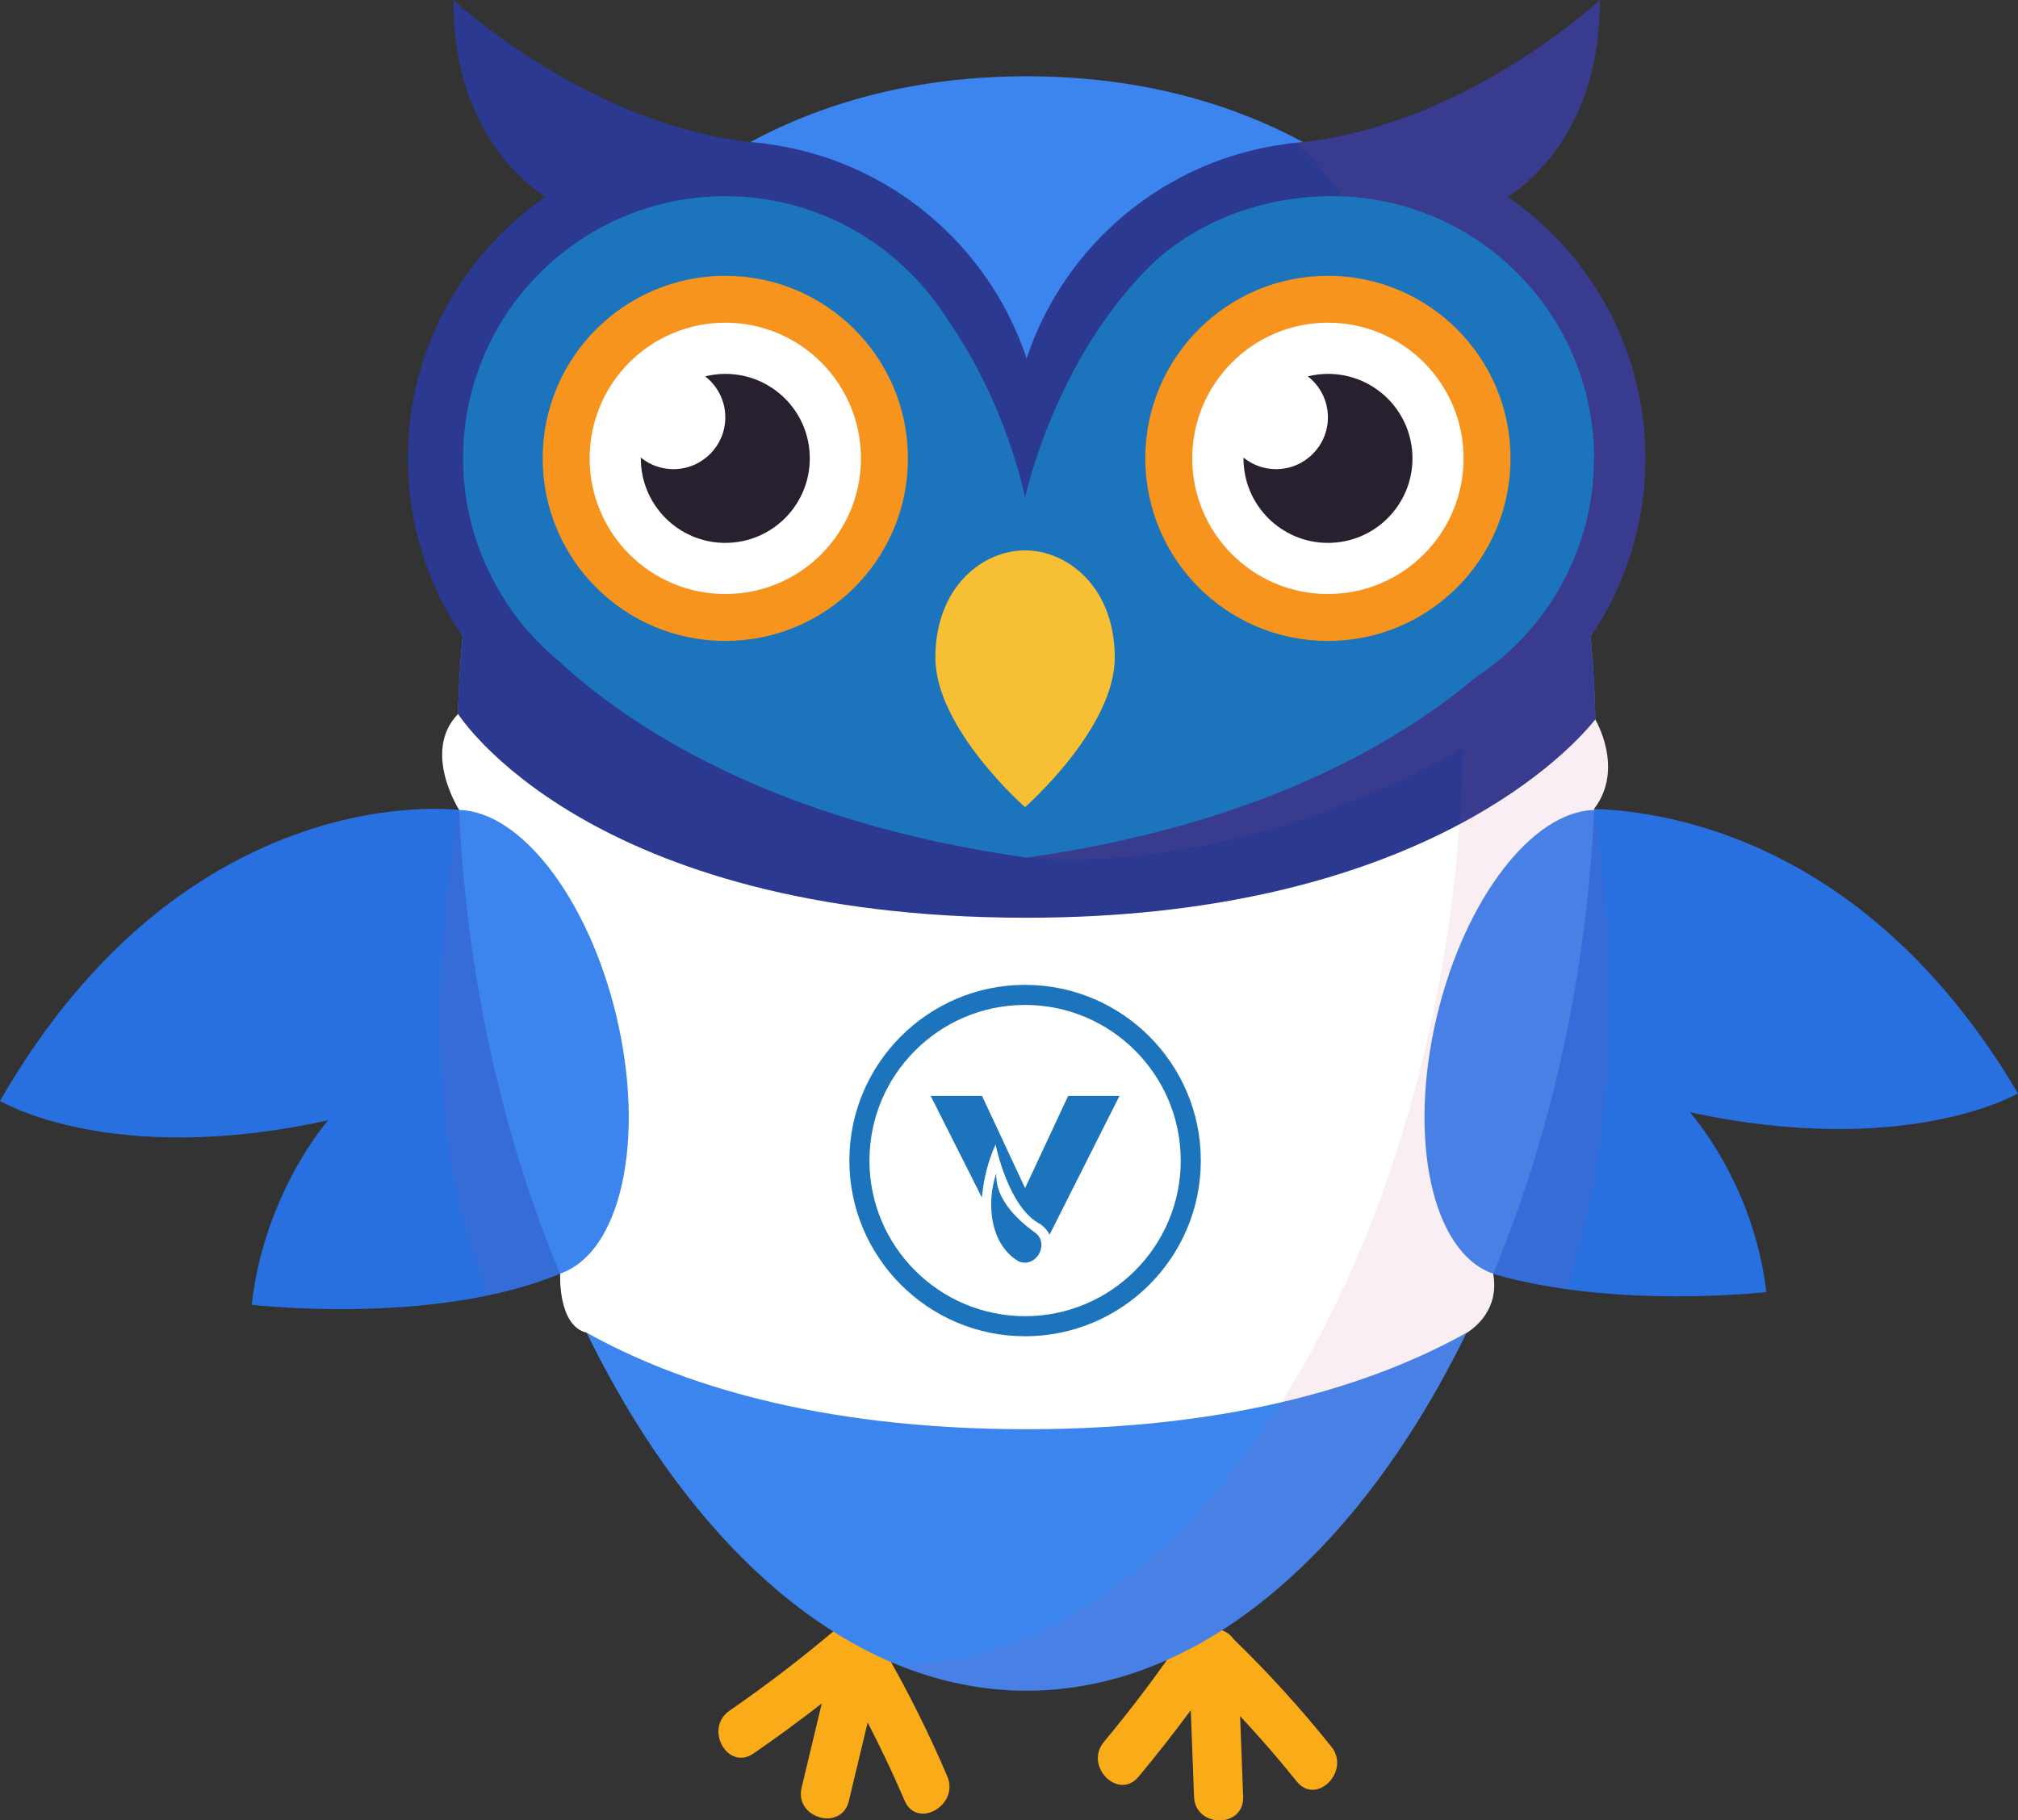 <svg xmlns="http://www.w3.org/2000/svg" xmlns:xlink="http://www.w3.org/1999/xlink" viewBox="0 0 371.85 335.48"><rect x="0" y="0" width="371.85" height="335.48" fill="#333333" stroke="none"/><defs><style>      .cls-1 {        clip-path: url(#clippath-11);      }      .cls-2 {        fill: #29202f;      }      .cls-2, .cls-3, .cls-4, .cls-5, .cls-6, .cls-7, .cls-8, .cls-9, .cls-10, .cls-11, .cls-12 {        stroke-width: 0px;      }      .cls-3 {        fill: #3c85ef;      }      .cls-4 {        fill: #286fe0;      }      .cls-13 {        opacity: .1;      }      .cls-13, .cls-14 {        mix-blend-mode: multiply;      }      .cls-15 {        clip-path: url(#clippath-2);      }      .cls-16 {        clip-path: url(#clippath-13);      }      .cls-17 {        isolation: isolate;      }      .cls-5 {        fill: #b55383;      }      .cls-18 {        clip-path: url(#clippath-6);      }      .cls-6 {        fill: none;      }      .cls-19 {        clip-path: url(#clippath-7);      }      .cls-20 {        clip-path: url(#clippath-1);      }      .cls-21 {        clip-path: url(#clippath-4);      }      .cls-7 {        fill: #1c75bc;      }      .cls-22 {        clip-path: url(#clippath-12);      }      .cls-14 {        opacity: .2;      }      .cls-8 {        fill: #f7941e;      }      .cls-9 {        fill: #2b3990;      }      .cls-23 {        clip-path: url(#clippath-9);      }      .cls-24 {        clip-path: url(#clippath);      }      .cls-10 {        fill: #f7bf34;      }      .cls-25 {        clip-path: url(#clippath-3);      }      .cls-11 {        fill: #faab18;      }      .cls-26 {        clip-path: url(#clippath-8);      }      .cls-12 {        fill: #fff;      }      .cls-27 {        clip-path: url(#clippath-14);      }      .cls-28 {        clip-path: url(#clippath-5);      }      .cls-29 {        clip-path: url(#clippath-10);      }    </style><clipPath id="clippath"><rect class="cls-6" x="252.82" y="149.77" width="43.68" height="87.83"></rect></clipPath><clipPath id="clippath-1"><rect class="cls-6" x="81.09" y="149.27" width="45.36" height="89.39"></rect></clipPath><clipPath id="clippath-2"><rect class="cls-6" x="144.64" width="158.54" height="311.58"></rect></clipPath><clipPath id="clippath-3"><rect class="cls-6" x="267.7" y="138.81" width=".35" height=".23"></rect></clipPath><clipPath id="clippath-4"><rect class="cls-6" x="268.51" y="138.22" width=".44" height=".29"></rect></clipPath><clipPath id="clippath-5"><rect class="cls-6" x="268.05" y="138.51" width=".46" height=".3"></rect></clipPath><clipPath id="clippath-6"><rect class="cls-6" x="268.95" y="138.19" width=".06" height=".03"></rect></clipPath><clipPath id="clippath-7"><rect class="cls-6" x="269.5" y="137.8" width=".1" height=".07"></rect></clipPath><clipPath id="clippath-8"><rect class="cls-6" x="269.01" y="137.87" width=".49" height=".32"></rect></clipPath><clipPath id="clippath-9"><rect class="cls-6" x="262.91" y="142.1" width=".04" height=".02"></rect></clipPath><clipPath id="clippath-10"><rect class="cls-6" x="262.95" y="141.97" width=".2" height=".13"></rect></clipPath><clipPath id="clippath-11"><rect class="cls-6" x="263.15" y="141.77" width=".3" height=".2"></rect></clipPath><clipPath id="clippath-12"><rect class="cls-6" x="263.45" y="141.56" width=".34" height=".21"></rect></clipPath><clipPath id="clippath-13"><rect class="cls-6" x="264.8" y="139.03" width="2.9" height="1.87"></rect></clipPath><clipPath id="clippath-14"><rect class="cls-6" x="263.79" y="140.9" width="1.01" height=".65"></rect></clipPath></defs><g class="cls-17"><g id="Calque_2" data-name="Calque 2"><g id="Calque_1-2" data-name="Calque 1"><g><path class="cls-11" d="M174.56,327.38c-3.49-8.2-7.48-16.15-11.96-23.85-.02-.03-.03-.05-.05-.08-.42-1.24-1.39-2.17-2.54-2.68-1.6-1.49-4.16-2.05-6.29-.25-6.2,5.22-12.62,10.14-19.29,14.74-4.76,3.28-.36,11.19,4.44,7.88,4.27-2.95,8.45-6.02,12.55-9.2-1.24,5.17-2.48,10.34-3.71,15.51-1.35,5.65,7.35,8.11,8.71,2.44,1.15-4.82,2.31-9.64,3.46-14.46,2.43,4.71,4.71,9.5,6.8,14.39,2.28,5.35,10.14.87,7.88-4.44"></path><path class="cls-11" d="M245.32,321.89c-5.57-6.96-11.55-13.54-17.94-19.75-.02-.02-.05-.04-.07-.06-.73-1.08-1.92-1.72-3.17-1.9-1.94-1-4.56-.85-6.12,1.45-4.56,6.7-9.42,13.16-14.61,19.39-3.7,4.44,2.67,10.88,6.4,6.4,3.32-3.99,6.52-8.07,9.61-12.24.2,5.31.4,10.63.6,15.94.22,5.8,9.27,5.83,9.05,0-.19-4.95-.37-9.9-.56-14.86,3.61,3.88,7.1,7.88,10.42,12.03,3.64,4.54,10-1.89,6.4-6.4"></path><path class="cls-4" d="M287.24,149.26s49.97-6.48,84.61,52.25c0,0-20.55,12.08-60.47,3.47,0,0,11.74,12.93,14.09,33.14,0,0-33.66,3.86-56.84-5.6-41.38-16.89-14.86-36.9-14.86-36.9l33.47-46.36Z"></path><g class="cls-13"><g class="cls-24"><path class="cls-5" d="M254.77,205.09c-1.17,3.23-1.76,11.37-1.95,18.52,3.58,2.99,8.67,5.99,15.82,8.91,6.24,2.55,13.25,4.12,20.15,5.08,13.74-41.91,4.95-87.83,4.95-87.83,0,0-36.92,49.69-38.96,55.32"></path></g></g><path class="cls-4" d="M84.61,149.27s-49.97-6.65-84.61,53.62c0,0,20.55,12.4,60.47,3.56,0,0-11.74,13.27-14.09,34.01,0,0,33.66,3.96,56.84-5.74,41.38-17.33,14.86-37.87,14.86-37.87l-33.47-47.58Z"></path><g class="cls-13"><g class="cls-20"><path class="cls-5" d="M90.24,238.66c4.49-.96,8.89-2.23,12.97-3.94,41.38-17.33,14.87-37.87,14.87-37.87l-33.47-47.58s-10.9,52.8,5.64,89.39"></path></g></g><path class="cls-3" d="M294.03,137.22c0-84.07-46.95-123.17-104.86-123.17s-104.86,39.11-104.86,123.17c0,91,46.95,174.36,104.86,174.36s104.86-83.36,104.86-174.36"></path><path class="cls-9" d="M303.19,84.47c0-19.99-10.03-37.63-25.34-48.18,4.38-2.87,17.03-13.14,16.95-36.29,0,0-24.2,22.62-54.38,26.15-.58.04-1.14.11-1.72.17-.46.04-.93.1-1.4.13v.04c-22.58,2.85-41.16,18.55-48.13,39.58-6.97-21.03-25.54-36.72-48.13-39.58v-.04c-.46-.03-.92-.09-1.39-.13-.57-.06-1.14-.13-1.72-.17C107.75,22.62,83.55,0,83.55,0c-.08,23.15,12.56,33.43,16.94,36.29-15.3,10.55-25.34,28.19-25.34,48.18,0,12.2,3.74,23.52,10.12,32.89-.62,6.32-.96,12.92-.96,19.86,0,.73.03,1.45.03,2.18l4.74,3.57s38.83,39.96,100.8,34.68c61.75-5.27,103.75-33.52,104.04-33.72.06-2.23.11-4.46.11-6.71,0-6.93-.34-13.54-.96-19.86,6.38-9.37,10.12-20.69,10.12-32.89"></path><path class="cls-12" d="M293.94,132.58l-.02.05c-6.23,7.8-35.42,36.5-104.75,36.5-81.1,0-104.73-37.51-104.76-37.56-6.72,6.93.2,17.7.21,17.7,11.25.26,23.71,16.16,28.92,37.83,5.51,22.92.87,43.77-10.32,47.61,0,0-.49,9.66,4.91,10.9,16.18,9.04,41.92,17.78,81.05,17.78s64.85-8.72,81.03-17.76v.03s6.29-3.42,4.94-10.89l-.05.02s.02-.05.03-.07c-11.19-3.85-15.83-24.7-10.32-47.61,5.21-21.67,17.67-37.58,28.92-37.83,0-.07,0-.14.01-.22,5.66-7.4.21-16.47.21-16.47"></path><g class="cls-13"><g class="cls-15"><path class="cls-5" d="M193.13,311.44c.71-.05,1.41-.09,2.12-.16.31-.03.62-.08.92-.12.7-.08,1.39-.16,2.08-.26.29-.04.58-.11.86-.15.71-.12,1.41-.23,2.12-.37.26-.05.52-.12.79-.18.72-.16,1.45-.31,2.17-.49.26-.07.52-.15.79-.22.71-.19,1.43-.38,2.14-.6.22-.07.43-.14.64-.21.76-.24,1.51-.48,2.27-.75.15-.05.29-.11.43-.17.82-.29,1.63-.6,2.44-.93.1-.04.2-.09.29-.13.85-.35,1.7-.71,2.55-1.1.08-.03.16-.08.24-.11.86-.4,1.72-.81,2.58-1.25,0,0,.01,0,.02,0,20.51-10.48,38.42-31.47,51.63-58.57h0s6.27-3.42,4.93-10.89l-.04.02c1.01-2.42,1.95-4.91,2.89-7.4.33-.86.67-1.7.99-2.57.88-2.44,1.7-4.93,2.52-7.43.28-.86.58-1.7.86-2.57.79-2.53,1.51-5.12,2.23-7.71.24-.88.51-1.74.75-2.63.69-2.59,1.3-5.23,1.91-7.87.21-.92.46-1.83.66-2.77.57-2.62,1.07-5.29,1.57-7.95.18-.99.4-1.95.57-2.94.47-2.7.86-5.43,1.25-8.17.14-.98.32-1.95.45-2.94.42-3.24.77-6.52,1.07-9.81.05-.49.12-.98.16-1.47.33-3.81.59-7.64.76-11.49,5.25-6.86.96-15.14.3-16.31l-.11.05c-.11-5.09-.36-10.06-.81-14.82-.02-.2-.03-.41-.04-.61,6.38-9.37,10.12-20.69,10.12-32.89,0-19.99-10.03-37.63-25.34-48.18,4.38-2.87,17.03-13.14,16.95-36.29,0,0-24.2,22.62-54.38,26.15-.12,0-.24.03-.36.03-.45.04-.91.09-1.36.13,0,0,5.8,4.23,12.21,16.14-3.56,7.68-13.65,12.32-21,4.52-2.61,1.49-5.07,3.22-7.3,5.18-9.39,8.82-15.46,19.82-19.18,28.6,1.53,4.24,3.25,8.36,5.81,11.98,10.01,14.14-13.24,27.5-23.13,13.52-1.09-1.53-1.97-3.14-2.79-4.76-6.46,5.99-12.25,12.46-19.39,17.79-2.87,2.14-5.74,2.78-8.38,2.38-3.13,3.97-6.38,7.85-10.05,11.38-.28.27-.57.49-.86.74,6.79,3.62,46.84,18.77,44.53,24.25,0,0,36.09,4.78,80.43-20.23-1.79,88.56-47.67,168.39-104.15,168.97,7.62,3.1,15.56,4.81,23.72,4.81,1.02,0,2.04-.02,3.05-.08.3-.02.6-.05.91-.07"></path></g></g><g class="cls-14"><g class="cls-25"><path class="cls-5" d="M268.05,138.81c-.11.07-.23.15-.35.23.12-.07.23-.15.35-.23"></path></g></g><g class="cls-14"><g class="cls-21"><path class="cls-5" d="M268.95,138.22c-.13.09-.28.18-.44.29.14-.09.29-.19.44-.29"></path></g></g><g class="cls-14"><g class="cls-28"><path class="cls-5" d="M268.51,138.51c-.16.1-.31.2-.47.3.17-.11.32-.21.47-.3"></path></g></g><g class="cls-14"><g class="cls-18"><path class="cls-5" d="M269.01,138.19s-.04.02-.06.03c.02-.01.04-.02.06-.03"></path></g></g><g class="cls-14"><g class="cls-19"><path class="cls-5" d="M269.61,137.8s-.07.04-.11.07c.06-.04.11-.07.11-.07"></path></g></g><g class="cls-14"><g class="cls-26"><path class="cls-5" d="M269.5,137.87c-.1.06-.27.17-.49.32.17-.11.32-.21.49-.32"></path></g></g><g class="cls-14"><g class="cls-23"><path class="cls-5" d="M262.95,142.1s-.04.03,0,0"></path></g></g><g class="cls-14"><g class="cls-29"><path class="cls-5" d="M263.15,141.97c-.1.06-.17.11-.2.13.04-.03.1-.07.2-.13"></path></g></g><g class="cls-14"><g class="cls-1"><path class="cls-5" d="M263.46,141.77c-.12.08-.22.15-.31.2.08-.05.18-.12.31-.2"></path></g></g><g class="cls-14"><g class="cls-22"><path class="cls-5" d="M263.79,141.56c-.12.08-.24.15-.33.21.1-.06.21-.13.33-.21"></path></g></g><g class="cls-14"><g class="cls-16"><path class="cls-5" d="M267.7,139.03c-1.23.79-2.18,1.41-2.9,1.87.91-.58,1.99-1.28,2.9-1.87"></path></g></g><g class="cls-14"><g class="cls-27"><path class="cls-5" d="M264.8,140.9c-.38.25-.72.47-1.01.65.27-.17.6-.39,1.01-.65"></path></g></g><path class="cls-7" d="M293.73,84.47c0-26.68-21.63-48.32-48.31-48.32-12.22,0-23.76,4.21-32.27,11.68-18.74,17.61-24.26,43.89-24.26,43.89,0,0-3.28-17.19-14.45-33.07-2.45-3.86-5.42-7.34-8.83-10.35-.16-.15-.31-.31-.47-.46l-.02.02c-8.46-7.27-19.43-11.7-31.47-11.7-26.69,0-48.32,21.63-48.32,48.32,0,9.67,2.87,18.66,7.77,26.22l-.02.02s.11.17.31.47c2.65,3.99,5.87,7.57,9.55,10.61,12.73,11.78,39.05,29.61,86.22,36.25,43.14-6.07,68.83-21.51,82.63-33.11,13.19-8.63,21.92-23.51,21.92-40.45"></path><path class="cls-8" d="M167.3,84.47c0,18.59-15.06,33.65-33.65,33.65s-33.65-15.06-33.65-33.65,15.07-33.64,33.65-33.64,33.65,15.06,33.65,33.64"></path><path class="cls-12" d="M158.65,84.47c0,13.81-11.19,25-25,25s-25-11.19-25-25,11.19-25,25-25,25,11.19,25,25"></path><path class="cls-2" d="M133.65,68.9c-1.28,0-2.52.17-3.71.46,2.25,1.75,3.71,4.47,3.71,7.55,0,5.28-4.28,9.55-9.56,9.55-2.28,0-4.37-.8-6.01-2.13,0,.05,0,.09,0,.14,0,8.6,6.97,15.58,15.57,15.58s15.57-6.97,15.57-15.58-6.97-15.57-15.57-15.57"></path><path class="cls-8" d="M278.34,84.47c0,18.59-15.06,33.65-33.65,33.65s-33.65-15.06-33.65-33.65,15.07-33.64,33.65-33.64,33.65,15.06,33.65,33.64"></path><path class="cls-12" d="M269.69,84.47c0,13.81-11.19,25-25,25s-25-11.19-25-25,11.19-25,25-25,25,11.19,25,25"></path><path class="cls-2" d="M244.69,68.9c-1.28,0-2.51.17-3.7.46,2.25,1.75,3.7,4.47,3.7,7.55,0,5.28-4.28,9.55-9.55,9.55-2.28,0-4.37-.8-6.01-2.13,0,.05,0,.09,0,.14,0,8.6,6.97,15.58,15.57,15.58s15.57-6.97,15.57-15.58-6.97-15.57-15.57-15.57"></path><path class="cls-10" d="M205.41,121.2c0,13.07-16.53,27.55-16.53,27.55,0,0-16.52-14.48-16.52-27.55s8.75-19.77,16.52-19.77,16.53,6.7,16.53,19.77"></path><path class="cls-7" d="M183.45,210.93s2.35,11.74,8.3,14.69c.77.56,1.31,1.22,1.65,1.93l12.88-25.58h-9.46l-7.93,16.98-7.93-16.98h-9.46l9.43,18.73c.3-3.58,1.29-7.15,2.53-9.77"></path><path class="cls-7" d="M183.58,216.26c-.22,4.47,3.56,8.32,7.09,10.86,2.85,1.99.28,6.67-2.94,5.35-5.33-3.1-6.02-10.79-4.16-16.21,0,0,0,0,0,0"></path><path class="cls-7" d="M188.89,246.26c-17.85,0-32.38-14.53-32.38-32.38s14.52-32.38,32.38-32.38,32.38,14.52,32.38,32.38-14.52,32.38-32.38,32.38M188.89,185.2c-15.81,0-28.68,12.86-28.68,28.68s12.86,28.68,28.68,28.68,28.68-12.86,28.68-28.68-12.86-28.68-28.68-28.68"></path></g></g></g></g></svg>